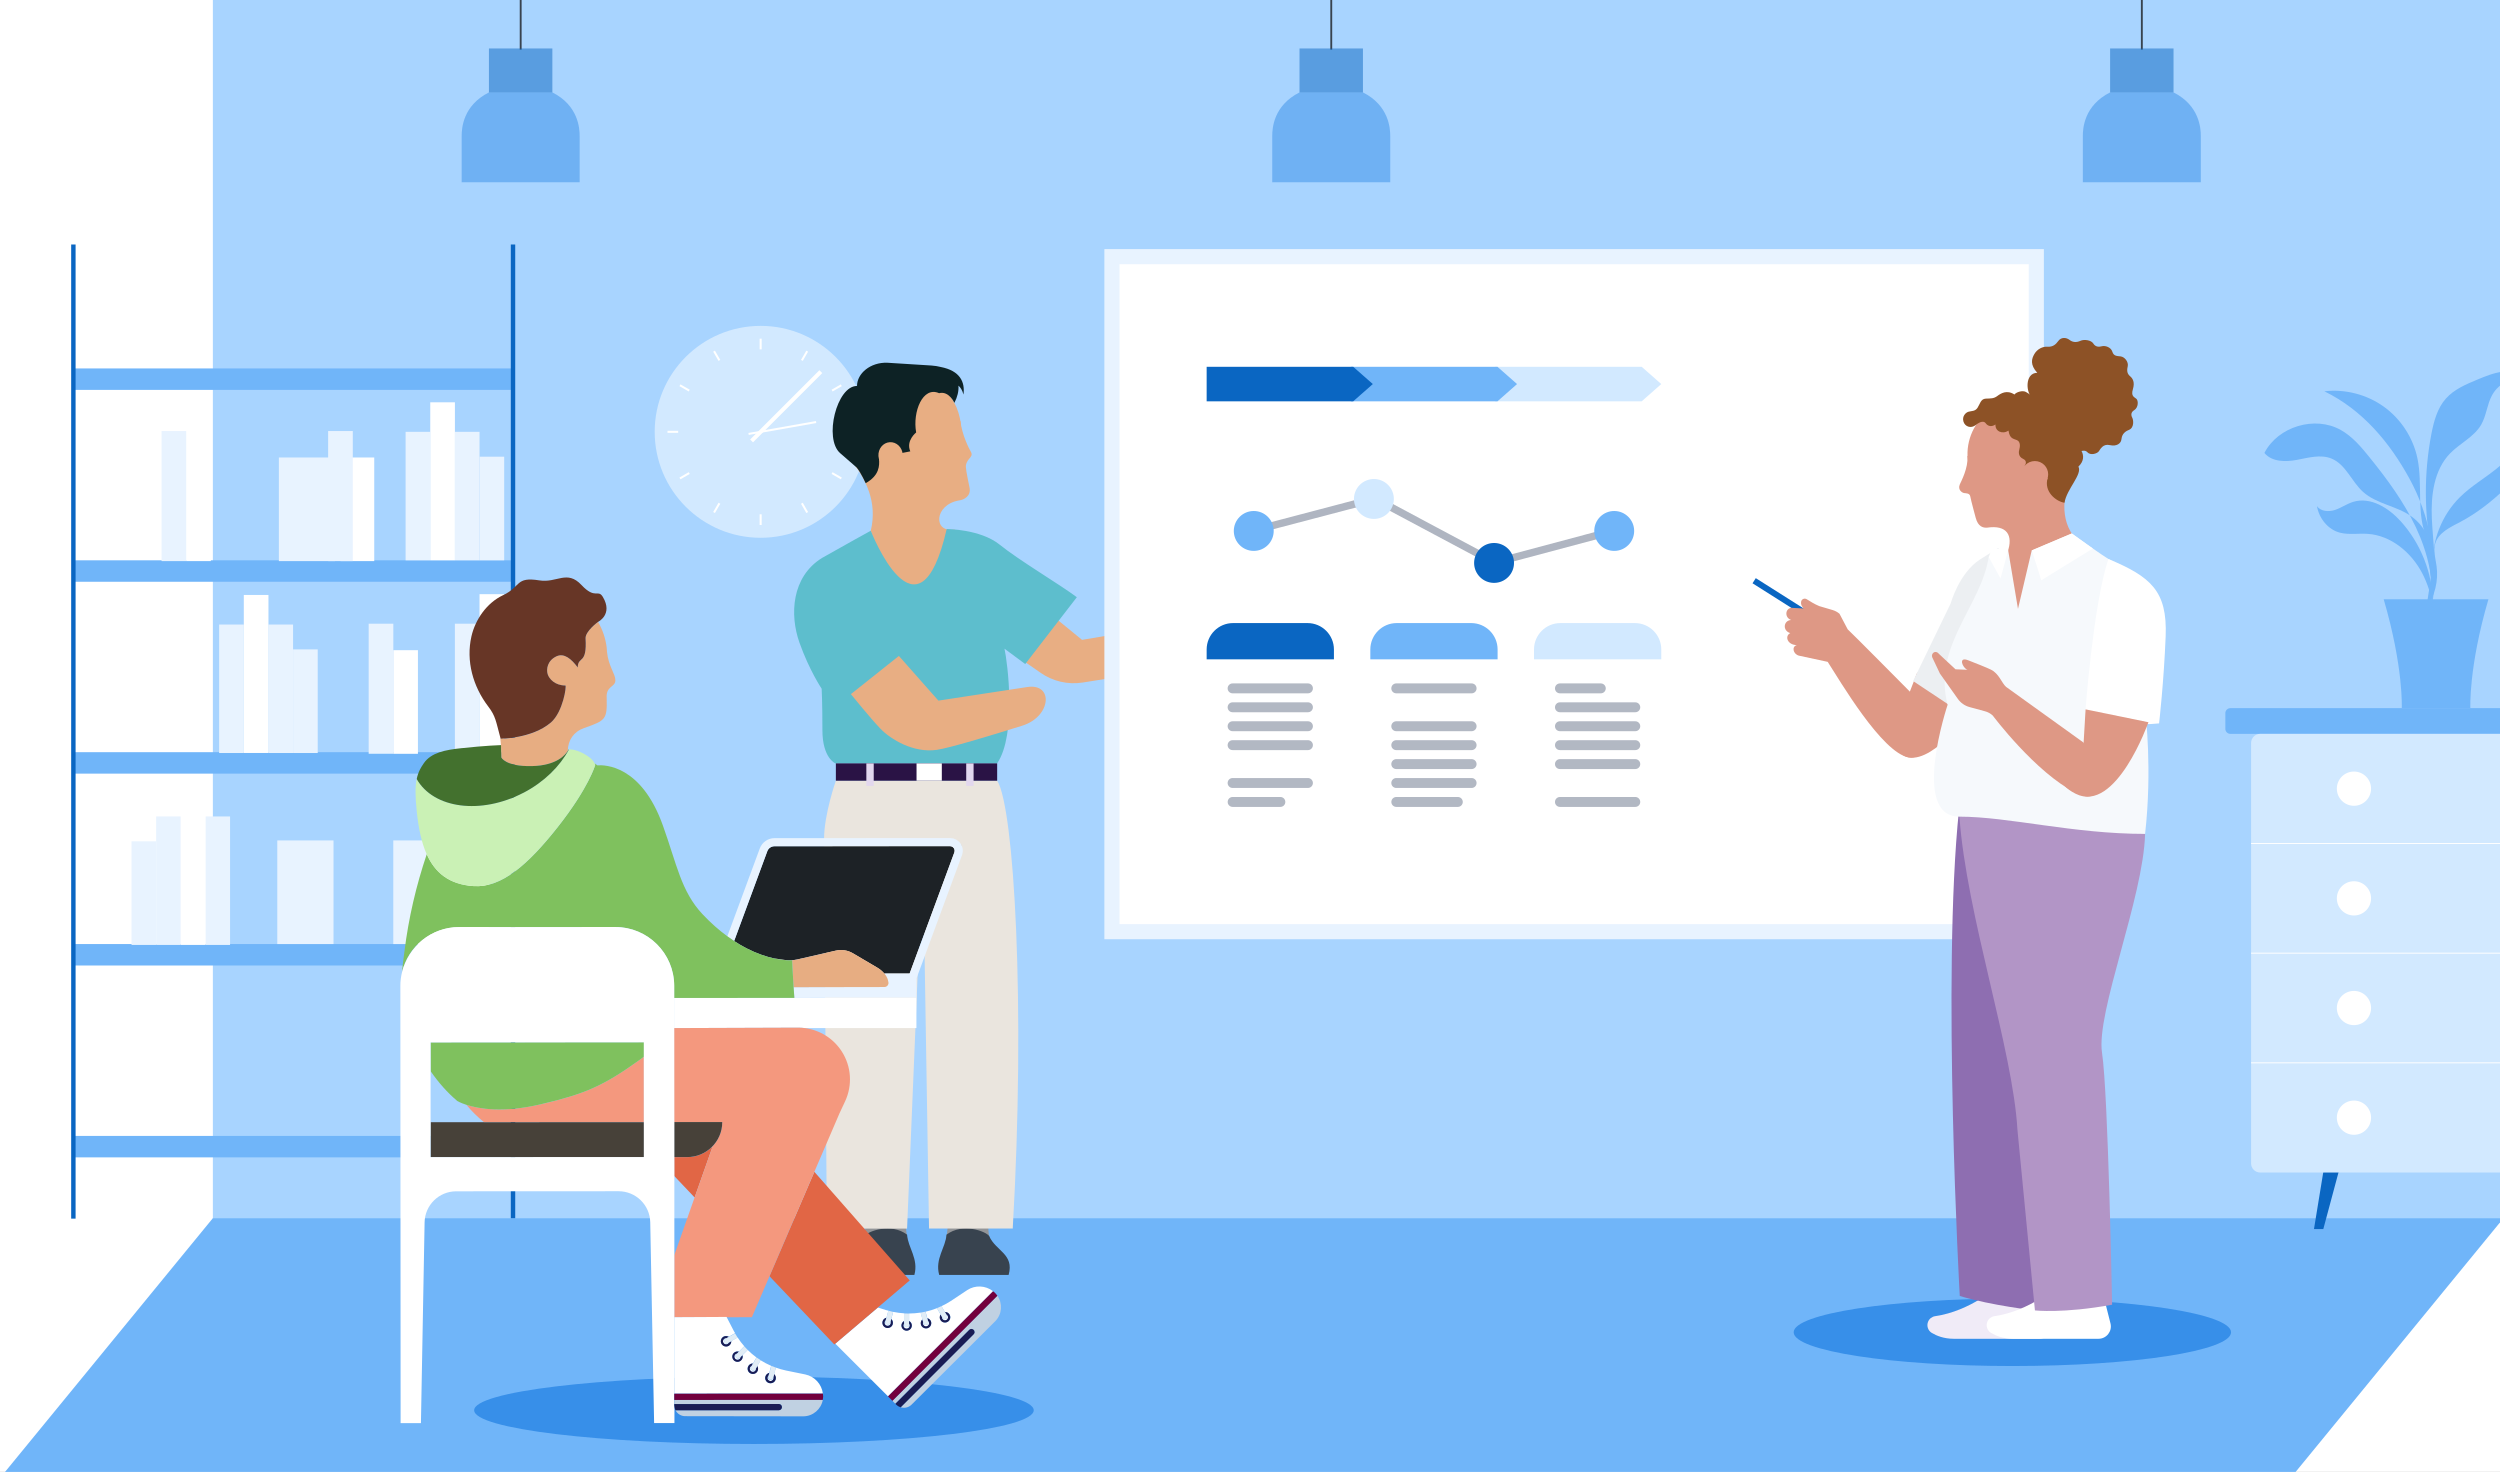 <svg width="552" height="325" viewBox="0 0 552 325" fill="none" xmlns="http://www.w3.org/2000/svg">
<rect x="0" y="0" width="552" height="325" fill="#333333" stroke="none"/>
<g clip-path="url(#clip0_887_3493)">
<rect width="552" height="325" fill="white"/>
<g clip-path="url(#clip1_887_3493)">
<path d="M552 -15H47V270H552V-15Z" fill="#A8D4FF"/>
<path d="M113.273 81.352H16.203V86.088H113.273V81.352Z" fill="#70B5F9"/>
<path d="M113.273 123.717H16.203V128.453H113.273V123.717Z" fill="#70B5F9"/>
<path d="M113.273 166.082H16.203V170.817H113.273V166.082Z" fill="#70B5F9"/>
<path d="M113.273 250.811H16.203V255.547H113.273V250.811Z" fill="#70B5F9"/>
<path d="M113.273 208.446H16.203V213.182H113.273V208.446Z" fill="#70B5F9"/>
<path d="M16.203 53.985V269.074" stroke="#0A66C2" stroke-width="0.975" stroke-miterlimit="10"/>
<path d="M113.273 53.985V269.074" stroke="#0A66C2" stroke-width="0.975" stroke-miterlimit="10"/>
<path d="M95.001 95.348H89.557V123.717H95.001V95.348Z" fill="#E8F3FF"/>
<path d="M105.88 95.348H100.436V123.717H105.88V95.348Z" fill="#E8F3FF"/>
<path d="M111.324 100.838H105.88V123.717H111.324V100.838Z" fill="#E8F3FF"/>
<path d="M92.279 143.561H86.836V166.44H92.279V143.561Z" fill="white"/>
<path d="M99.25 185.567H86.836V208.446H99.25V185.567Z" fill="#E8F3FF"/>
<path d="M73.639 185.567H61.225V208.446H73.639V185.567Z" fill="#E8F3FF"/>
<path d="M107.894 185.567H100.436V208.446H107.894V185.567Z" fill="white"/>
<path d="M86.845 137.713H81.401V166.431H86.845V137.713Z" fill="#E8F3FF"/>
<path d="M46.549 101.012H41.105V123.891H46.549V101.012Z" fill="white"/>
<path d="M41.114 95.173H35.67V123.891H41.114V95.173Z" fill="#E8F3FF"/>
<path d="M103.167 179.728H97.723V208.446H103.167V179.728Z" fill="#E8F3FF"/>
<path d="M73.989 101.012H61.575V123.891H73.989V101.012Z" fill="#E8F3FF"/>
<path d="M82.633 101.012H75.175V123.891H82.633V101.012Z" fill="white"/>
<path d="M77.897 95.173H72.453V123.891H77.897V95.173Z" fill="#E8F3FF"/>
<path d="M100.445 88.828H95.001V123.717H100.445V88.828Z" fill="white"/>
<path d="M45.353 208.639H50.797V180.271H45.353V208.639Z" fill="#E8F3FF"/>
<path d="M34.475 208.639H39.919V180.271H34.475V208.639Z" fill="#E8F3FF"/>
<path d="M29.04 208.639H34.484V185.76H29.04L29.04 208.639Z" fill="#E8F3FF"/>
<path d="M39.919 208.639H45.363L45.363 173.751H39.919L39.919 208.639Z" fill="white"/>
<path d="M53.832 137.896H48.388V166.265H53.832V137.896Z" fill="#E8F3FF"/>
<path d="M64.71 137.896H59.267V166.265H64.71V137.896Z" fill="#E8F3FF"/>
<path d="M70.154 143.386H64.71V166.265H70.154V143.386Z" fill="#E8F3FF"/>
<path d="M59.276 131.367H53.832V166.256H59.276V131.367Z" fill="white"/>
<path d="M105.88 137.713H100.436V166.082H105.88V137.713Z" fill="#E8F3FF"/>
<path d="M111.324 131.193H105.88V166.081H111.324V131.193Z" fill="white"/>
<path d="M506.766 325.131H1L46.979 269H552.745L506.766 325.131Z" fill="#70B5F9"/>
<path d="M166.471 318.832C200.589 318.832 228.248 315.497 228.248 311.384C228.248 307.27 200.589 303.935 166.471 303.935C132.352 303.935 104.694 307.27 104.694 311.384C104.694 315.497 132.352 318.832 166.471 318.832Z" fill="#378FE9"/>
<path d="M167.951 118.742C180.871 118.742 191.345 108.268 191.345 95.348C191.345 82.428 180.871 71.954 167.951 71.954C155.031 71.954 144.557 82.428 144.557 95.348C144.557 108.268 155.031 118.742 167.951 118.742Z" fill="#D2E9FF"/>
<path d="M167.951 77.14V74.777" stroke="white" stroke-width="0.451" stroke-miterlimit="10"/>
<path d="M177.055 79.577L178.232 77.536" stroke="white" stroke-width="0.451" stroke-miterlimit="10"/>
<path d="M183.722 86.244L185.763 85.067" stroke="white" stroke-width="0.451" stroke-miterlimit="10"/>
<path d="M186.159 95.348H188.522" stroke="white" stroke-width="0.451" stroke-miterlimit="10"/>
<path d="M183.722 104.451L185.763 105.638" stroke="white" stroke-width="0.451" stroke-miterlimit="10"/>
<path d="M177.055 111.118L178.232 113.169" stroke="white" stroke-width="0.451" stroke-miterlimit="10"/>
<path d="M167.951 113.555V115.919" stroke="white" stroke-width="0.451" stroke-miterlimit="10"/>
<path d="M158.847 111.118L157.661 113.169" stroke="white" stroke-width="0.451" stroke-miterlimit="10"/>
<path d="M152.181 104.451L150.13 105.638" stroke="white" stroke-width="0.451" stroke-miterlimit="10"/>
<path d="M149.744 95.348H147.38" stroke="white" stroke-width="0.451" stroke-miterlimit="10"/>
<path d="M152.181 86.244L150.13 85.067" stroke="white" stroke-width="0.451" stroke-miterlimit="10"/>
<path d="M158.847 79.577L157.661 77.536" stroke="white" stroke-width="0.451" stroke-miterlimit="10"/>
<path d="M165.947 97.353L181.239 82.06" stroke="white" stroke-width="0.892" stroke-miterlimit="10"/>
<path d="M165.284 95.817L180.2 93.187" stroke="white" stroke-width="0.451" stroke-miterlimit="10"/>
<path d="M191.042 271.382C191.152 267.051 189.681 261.147 189.681 261.147H199.851C199.851 261.147 199.346 271.308 200.946 276.081C201.221 277.12 201.249 277.24 201.534 278.297C201.819 279.355 201.12 281.028 197.608 281.028C194.095 281.028 191.235 281.028 188.927 281.028C186.619 281.028 185.386 279.281 188.081 277.479C190.775 275.667 191.023 272.081 191.033 271.382H191.042Z" fill="#939598"/>
<path d="M200.283 272.614C196.715 269.92 191.63 271.869 190.867 272.908C189.396 276.256 185.267 276.872 186.563 281.507H201.893C202.877 277.929 200.449 275.456 200.283 272.614Z" fill="#38434F"/>
<path d="M218.224 271.382C218.114 267.051 219.585 261.147 219.585 261.147H209.415C209.415 261.147 209.921 271.308 208.32 276.081C208.045 277.12 208.017 277.24 207.732 278.297C207.447 279.355 208.146 281.028 211.659 281.028C215.171 281.028 218.031 281.028 220.339 281.028C222.647 281.028 223.88 279.281 221.185 277.479C218.491 275.667 218.243 272.081 218.234 271.382H218.224Z" fill="#939598"/>
<path d="M208.983 272.614C212.551 269.92 217.636 271.869 218.399 272.908C219.87 276.256 223.999 276.872 222.703 281.507H207.373C206.389 277.929 208.817 275.456 208.983 272.614Z" fill="#38434F"/>
<path d="M199.208 107.992C206.389 107.992 212.21 102.17 212.21 94.989C212.21 87.808 206.389 81.986 199.208 81.986C192.026 81.986 186.205 87.808 186.205 94.989C186.205 102.17 192.026 107.992 199.208 107.992Z" fill="#E8AE83"/>
<path d="M210.822 116.921C205.939 117.785 206.215 111.376 211.833 110.484C212.753 110.373 214.482 109.583 214.068 107.642C214.068 107.642 213.286 103.955 213.259 103.1C213.231 102.244 213.774 101.555 214.031 101.26C214.289 100.966 214.794 100.47 214.38 99.78C213.967 99.09 212.431 96.083 212.054 92.948L188.007 101.619C191.124 105.858 193.8 110.741 192.265 117.197C201.598 150.366 209.277 120.305 210.822 116.921Z" fill="#E8AE83"/>
<path d="M223.641 144.297L229.645 148.472C232.386 150.43 235.779 151.23 239.099 150.697L251.917 148.665L249.195 139.543L238.915 141.281L230.758 134.614L223.65 144.297H223.641Z" fill="#E8AE83"/>
<path d="M184.559 172.39C184.559 172.39 181.956 179.82 181.956 185.172C181.956 190.524 182.572 271.272 182.572 271.272H200.283L203.373 197.08C203.392 196.731 203.916 196.731 203.925 197.08L205.13 271.263H223.613C226.473 221.817 223.907 178.229 220.183 172.381H184.568L184.559 172.39Z" fill="#EAE5DE"/>
<path d="M209.029 116.82C202.757 144.085 192.265 117.188 192.265 117.188C192.265 117.188 186.343 120.434 181.478 123.211C174.784 127.376 174.333 135.717 176.512 141.869C178.692 148.021 181.423 152.067 181.423 152.067C181.423 152.067 181.588 155.065 181.588 161.226C181.588 167.387 184.448 168.555 184.448 168.555H220.165C224.523 162.164 222.454 146.228 221.792 143.23L226.372 146.623L237.765 131.864C233.986 129.032 225.002 123.717 220.726 120.259C216.45 116.811 209.019 116.811 209.019 116.811L209.029 116.82Z" fill="#5DBECD"/>
<path d="M198.472 144.83L207.199 154.697C207.199 154.697 221.075 152.555 226.868 151.69C232.662 150.835 232.156 158.21 225.71 160.233C218.27 162.56 209.617 165.162 206.849 165.567C201.681 166.312 196.66 163.24 194.426 160.923C192.191 158.606 187.878 153.263 187.878 153.263L198.463 144.84L198.472 144.83Z" fill="#E8AE83"/>
<path d="M220.174 168.555H184.559V172.381H220.174V168.555Z" fill="#2A1345"/>
<path d="M207.953 168.555H202.371V172.381H207.953V168.555Z" fill="white"/>
<path d="M192.918 168.555H191.29V173.53H192.918V168.555Z" fill="#E2D7EE"/>
<path d="M214.969 168.555H213.341V173.53H214.969V168.555Z" fill="#E2D7EE"/>
<path d="M212.725 87.099C212.486 86.124 212.054 85.517 211.622 85.15C211.723 86.345 211.392 87.669 210.73 88.948C210.73 88.948 209.543 86.253 207.346 86.814C203.75 85.205 201.46 90.925 202.288 95.486C202.288 95.486 199.971 97.297 200.991 99.66L199.299 99.992L194.095 101.371C194.177 102.778 194.233 104.948 191.143 106.686C191.143 106.686 190.15 104.461 189.193 103.265L185.515 100.065C181.837 96.865 184.77 85.168 189.23 85.223C189.23 82.446 192.2 79.963 195.906 80.092L205.672 80.708C206.435 80.763 207.116 80.874 207.714 81.03C211.999 81.867 213.102 84.368 212.734 87.09L212.725 87.099Z" fill="#0D2225"/>
<path d="M196.829 103.4C198.309 103.302 199.424 101.934 199.319 100.342C199.215 98.751 197.93 97.54 196.45 97.637C194.971 97.734 193.856 99.103 193.96 100.694C194.065 102.286 195.349 103.497 196.829 103.4Z" fill="#E8AE83"/>
<path d="M224.79 270.315C224.597 269.828 224.468 269.322 224.395 268.789C224.459 269.322 224.597 269.828 224.79 270.315Z" fill="white"/>
<path d="M176.025 211.849C178.122 211.371 182.122 210.451 184.54 209.899C185.828 209.605 187.18 209.817 188.311 210.479C189.865 211.389 192.108 212.713 193.709 213.66C194.279 213.991 194.821 214.442 195.253 214.957H200.835L210.711 188.207C210.877 187.756 210.684 187.397 210.592 187.269C210.5 187.14 210.233 186.827 209.746 186.827L170.986 186.846C170.287 186.846 169.652 187.287 169.413 187.94L162.084 207.784C163.022 208.4 163.942 208.934 164.815 209.384C167.142 210.58 169.211 211.242 170.857 211.61C171.758 211.738 172.595 211.858 173.248 211.959C174.168 212.088 175.106 212.051 176.007 211.849H176.025Z" fill="#1D2226"/>
<path d="M212.394 188.832C212.707 187.976 212.587 187.103 212.164 186.413C212.587 187.103 212.707 187.986 212.394 188.832Z" fill="#1D2226"/>
<path d="M169.432 187.949C169.671 187.296 170.305 186.855 171.004 186.855L209.764 186.836C210.252 186.836 210.509 187.14 210.61 187.278C210.702 187.407 210.895 187.765 210.73 188.216L200.853 214.957H195.272C195.768 215.555 196.118 216.254 196.173 216.998C196.173 216.998 196.173 217.008 196.173 217.017C196.2 217.523 195.759 217.936 195.253 217.936H194.876L175.234 217.973C175.28 218.718 175.335 219.5 175.4 220.309L202.371 220.291V216.005L212.413 188.813C212.725 187.958 212.596 187.085 212.183 186.395C212.045 186.165 211.87 185.954 211.668 185.77C211.668 185.77 211.658 185.76 211.649 185.751C211.539 185.65 211.41 185.577 211.291 185.503C211.226 185.466 211.171 185.411 211.107 185.374C211.015 185.328 210.904 185.301 210.803 185.255C210.693 185.209 210.592 185.154 210.472 185.126C210.371 185.098 210.261 185.098 210.15 185.089C210.022 185.071 209.902 185.043 209.773 185.043L171.013 185.062C169.57 185.062 168.273 185.963 167.767 187.324L160.594 206.736C161.109 207.113 161.606 207.453 162.103 207.784L169.432 187.94V187.949Z" fill="#E8F3FF"/>
<path d="M175.381 220.309C175.381 220.309 175.381 220.318 175.381 220.327L148.842 220.346V227.003C155.325 226.976 166.535 226.939 176.2 226.902C176.687 226.902 177.175 226.93 177.653 226.994H202.343V220.3H175.372L175.381 220.309Z" fill="white"/>
<path d="M213.525 284.881C212.431 285.608 211.171 286.445 209.921 287.272C209.268 287.704 208.578 288.072 207.879 288.403C208.1 288.78 208.367 289.249 208.633 289.7C208.744 289.7 208.863 289.7 208.974 289.718C209.277 289.801 209.525 289.994 209.682 290.261C209.838 290.528 209.884 290.849 209.801 291.153C209.718 291.456 209.525 291.705 209.259 291.861C209.075 291.962 208.882 292.017 208.679 292.017C208.578 292.017 208.477 292.008 208.376 291.98C208.072 291.898 207.824 291.705 207.668 291.438C207.447 291.052 207.484 290.601 207.695 290.242C207.41 289.755 207.107 289.231 206.886 288.845C206.068 289.176 205.222 289.424 204.367 289.617C204.477 290.04 204.615 290.555 204.753 291.052C205.148 291.153 205.488 291.438 205.599 291.861C205.682 292.155 205.636 292.468 205.479 292.735C205.323 293.001 205.075 293.194 204.78 293.277C204.679 293.305 204.578 293.314 204.477 293.314C204.275 293.314 204.081 293.259 203.898 293.158C203.631 293.001 203.438 292.753 203.355 292.459C203.272 292.164 203.318 291.852 203.475 291.576C203.53 291.475 203.612 291.401 203.686 291.328C203.548 290.803 203.401 290.252 203.281 289.819C202.435 289.948 201.589 290.013 200.734 290.022C200.734 290.472 200.734 291.088 200.734 291.659C201.084 291.852 201.341 292.22 201.341 292.652C201.341 293.286 200.826 293.801 200.192 293.801C199.888 293.801 199.594 293.682 199.382 293.461C199.162 293.24 199.042 292.955 199.042 292.652C199.042 292.22 199.29 291.861 199.64 291.659C199.64 291.07 199.64 290.445 199.64 289.985C198.831 289.93 198.021 289.829 197.212 289.663C197.093 290.095 196.946 290.665 196.798 291.217C197.102 291.502 197.249 291.925 197.139 292.348C197.056 292.652 196.863 292.9 196.596 293.056C196.421 293.158 196.219 293.213 196.017 293.213C195.916 293.213 195.814 293.204 195.713 293.176C195.088 293.01 194.72 292.367 194.886 291.751C194.996 291.328 195.345 291.033 195.741 290.932C195.888 290.39 196.035 289.829 196.155 289.396C195.971 289.341 195.787 289.314 195.603 289.259C194.95 289.047 194.352 288.863 193.837 288.698L184.439 296.689C185.791 298.04 192.026 304.266 196.072 308.312L219.264 285.093C217.608 283.815 215.309 283.695 213.535 284.872L213.525 284.881Z" fill="white"/>
<path d="M197.046 309.305L196.072 308.34L219.273 285.121L219.337 285.056L219.319 285.038L219.254 285.102L196.062 308.321C196.669 308.928 197.212 309.471 197.699 309.958C197.699 309.958 211.272 296.367 214.013 293.627C214.141 293.498 214.316 293.424 214.491 293.424C214.675 293.424 214.84 293.498 214.969 293.627C214.969 293.627 214.969 293.627 214.978 293.627C215.107 293.755 215.18 293.93 215.18 294.105C215.18 294.28 215.107 294.454 214.978 294.583C212.422 297.139 200.495 309.085 198.849 310.722C199.676 310.988 200.614 310.804 201.276 310.142C205.166 306.271 214.757 296.698 219.732 291.742C221.268 290.206 221.434 287.824 220.22 286.095L197.046 309.296V309.305Z" fill="#C0D1E2"/>
<path d="M197.047 309.305L220.22 286.104C220.082 285.911 219.935 285.709 219.76 285.534C219.604 285.378 219.438 285.249 219.273 285.111L196.072 308.331L197.047 309.296V309.305Z" fill="#73003D"/>
<path d="M215.181 294.105C215.181 293.921 215.107 293.755 214.978 293.626C214.978 293.626 214.978 293.626 214.969 293.626C214.84 293.498 214.666 293.424 214.491 293.424C214.307 293.424 214.141 293.498 214.013 293.626C211.272 296.376 197.699 309.958 197.699 309.958C197.764 310.022 197.837 310.096 197.902 310.16C198.178 310.436 198.518 310.62 198.867 310.74C200.504 309.094 212.44 297.158 214.997 294.601C215.125 294.472 215.199 294.298 215.199 294.123L215.181 294.105Z" fill="#1A1C54"/>
<path d="M208.486 291.502C208.661 291.548 208.845 291.521 209.001 291.438C209.157 291.355 209.268 291.199 209.314 291.024C209.36 290.849 209.332 290.665 209.249 290.509C209.176 290.39 209.065 290.307 208.946 290.242C209.001 290.334 209.056 290.436 209.093 290.509C209.148 290.61 209.166 290.73 209.139 290.849C209.111 290.96 209.029 291.061 208.927 291.125C208.872 291.162 208.817 291.19 208.753 291.226C208.651 291.282 208.523 291.3 208.412 291.272C208.302 291.245 208.201 291.162 208.137 291.061C208.091 290.987 208.035 290.886 207.989 290.794C207.98 290.932 207.989 291.061 208.063 291.19C208.155 291.346 208.302 291.456 208.477 291.502H208.486Z" fill="white"/>
<path d="M208.937 290.242C209.065 290.298 209.167 290.38 209.24 290.509C209.332 290.665 209.35 290.849 209.304 291.024C209.258 291.199 209.148 291.346 208.992 291.438C208.835 291.53 208.652 291.548 208.477 291.502C208.302 291.456 208.155 291.346 208.063 291.19C207.989 291.061 207.98 290.932 207.989 290.794C207.934 290.693 207.879 290.61 207.815 290.491C207.769 290.408 207.714 290.325 207.668 290.242C207.447 290.601 207.41 291.052 207.64 291.438C207.796 291.705 208.045 291.907 208.348 291.98C208.449 292.008 208.55 292.017 208.652 292.017C208.854 292.017 209.056 291.962 209.231 291.861C209.507 291.705 209.7 291.447 209.773 291.153C209.856 290.849 209.81 290.537 209.654 290.261C209.498 289.985 209.24 289.792 208.946 289.718C208.835 289.691 208.716 289.691 208.606 289.7C208.652 289.783 208.707 289.875 208.753 289.948C208.817 290.058 208.872 290.15 208.927 290.252L208.937 290.242Z" fill="#1A1C54"/>
<path d="M207.824 290.491C207.888 290.601 207.943 290.693 207.999 290.794C208.054 290.886 208.109 290.987 208.146 291.061C208.201 291.162 208.302 291.236 208.422 291.272C208.532 291.3 208.661 291.291 208.762 291.226C208.817 291.19 208.872 291.162 208.937 291.125C209.038 291.061 209.111 290.969 209.148 290.849C209.176 290.73 209.166 290.61 209.102 290.509C209.056 290.435 209.001 290.334 208.955 290.242C208.9 290.141 208.845 290.058 208.78 289.939C208.734 289.856 208.679 289.773 208.633 289.691C208.376 289.24 208.1 288.771 207.879 288.394C207.548 288.55 207.217 288.707 206.877 288.835C207.097 289.222 207.401 289.746 207.686 290.233C207.732 290.316 207.787 290.408 207.833 290.481L207.824 290.491Z" fill="#E1EDF6"/>
<path d="M203.787 292.339C203.833 292.514 203.953 292.67 204.109 292.762C204.274 292.854 204.458 292.882 204.633 292.836C204.817 292.79 204.964 292.67 205.056 292.514C205.148 292.357 205.176 292.164 205.12 291.99C205.075 291.833 204.992 291.705 204.872 291.613C204.9 291.723 204.937 291.852 204.964 291.953C204.992 292.063 204.983 292.192 204.918 292.293C204.863 292.394 204.762 292.468 204.642 292.505C204.578 292.523 204.514 292.541 204.449 292.56C204.339 292.587 204.21 292.578 204.109 292.514C204.008 292.459 203.934 292.357 203.897 292.238C203.87 292.146 203.842 292.026 203.815 291.916C203.76 292.054 203.741 292.201 203.778 292.348L203.787 292.339Z" fill="white"/>
<path d="M204.872 291.613C204.992 291.705 205.084 291.833 205.12 291.99C205.166 292.164 205.148 292.358 205.056 292.514C204.964 292.679 204.817 292.79 204.633 292.836C204.458 292.882 204.265 292.863 204.109 292.762C203.953 292.67 203.833 292.523 203.787 292.339C203.75 292.192 203.769 292.045 203.824 291.907C203.796 291.806 203.769 291.714 203.741 291.594C203.723 291.512 203.695 291.42 203.667 291.328C203.585 291.401 203.511 291.475 203.456 291.576C203.3 291.843 203.263 292.155 203.336 292.459C203.41 292.762 203.612 293.01 203.879 293.158C204.054 293.259 204.256 293.314 204.458 293.314C204.559 293.314 204.661 293.305 204.762 293.277C205.065 293.194 205.313 293.001 205.461 292.735C205.617 292.468 205.654 292.155 205.58 291.861C205.47 291.438 205.13 291.153 204.734 291.052C204.762 291.144 204.78 291.236 204.808 291.318C204.835 291.429 204.863 291.512 204.89 291.613H204.872Z" fill="#1A1C54"/>
<path d="M203.741 291.603C203.769 291.723 203.796 291.806 203.824 291.916C203.851 292.026 203.888 292.146 203.907 292.238C203.934 292.348 204.017 292.45 204.118 292.514C204.219 292.569 204.339 292.587 204.458 292.56C204.523 292.541 204.587 292.523 204.651 292.505C204.771 292.477 204.863 292.394 204.927 292.293C204.982 292.192 205.001 292.072 204.973 291.953C204.946 291.861 204.918 291.732 204.881 291.613C204.854 291.512 204.835 291.429 204.799 291.318C204.78 291.236 204.753 291.144 204.725 291.052C204.596 290.555 204.449 290.04 204.339 289.617C203.98 289.7 203.621 289.774 203.263 289.829C203.382 290.261 203.529 290.813 203.667 291.337C203.695 291.429 203.713 291.521 203.741 291.603Z" fill="#E1EDF6"/>
<path d="M199.677 293.158C199.805 293.286 199.989 293.36 200.173 293.36C200.559 293.36 200.872 293.047 200.872 292.661C200.872 292.505 200.808 292.358 200.716 292.238V292.578C200.716 292.698 200.67 292.808 200.587 292.891C200.504 292.974 200.385 293.02 200.274 293.02C200.21 293.02 200.146 293.02 200.072 293.02C199.952 293.02 199.842 292.974 199.759 292.891C199.677 292.808 199.631 292.698 199.631 292.578C199.631 292.486 199.631 292.348 199.631 292.238C199.539 292.358 199.474 292.496 199.474 292.661C199.474 292.845 199.548 293.029 199.677 293.158Z" fill="white"/>
<path d="M200.716 292.247C200.808 292.367 200.872 292.505 200.872 292.67C200.872 293.056 200.559 293.369 200.173 293.369C199.989 293.369 199.814 293.295 199.677 293.167C199.548 293.038 199.474 292.854 199.474 292.67C199.474 292.514 199.539 292.367 199.631 292.247V291.677C199.281 291.87 199.033 292.238 199.033 292.67C199.033 292.974 199.152 293.268 199.373 293.479C199.594 293.7 199.879 293.82 200.182 293.82C200.817 293.82 201.332 293.305 201.332 292.67C201.332 292.238 201.083 291.879 200.725 291.677C200.725 291.769 200.725 291.861 200.725 291.944C200.725 292.054 200.725 292.146 200.725 292.247H200.716Z" fill="#1A1C54"/>
<path d="M199.621 291.935V292.238C199.621 292.358 199.621 292.486 199.621 292.578C199.621 292.698 199.667 292.808 199.75 292.891C199.833 292.974 199.952 293.02 200.063 293.02C200.127 293.02 200.192 293.02 200.265 293.02C200.385 293.02 200.495 292.974 200.578 292.891C200.66 292.808 200.706 292.698 200.706 292.578V292.238C200.706 292.137 200.706 292.045 200.706 291.935C200.706 291.852 200.706 291.76 200.706 291.668C200.706 291.098 200.706 290.482 200.706 290.031C200.339 290.031 199.98 290.031 199.612 290.003C199.612 290.454 199.612 291.089 199.612 291.677V291.944L199.621 291.935Z" fill="#E1EDF6"/>
<path d="M195.814 292.716C195.989 292.762 196.182 292.735 196.338 292.643C196.495 292.551 196.614 292.403 196.66 292.229C196.697 292.082 196.679 291.944 196.623 291.815C196.596 291.916 196.568 292.036 196.541 292.118C196.513 292.229 196.43 292.33 196.329 292.394C196.228 292.449 196.109 292.468 195.989 292.44C195.925 292.422 195.86 292.403 195.796 292.385C195.685 292.357 195.584 292.275 195.52 292.174C195.465 292.072 195.446 291.944 195.474 291.833C195.502 291.741 195.529 291.622 195.557 291.511C195.446 291.603 195.354 291.723 195.318 291.87C195.217 292.238 195.437 292.615 195.805 292.707L195.814 292.716Z" fill="white"/>
<path d="M196.624 291.824C196.67 291.953 196.697 292.1 196.66 292.238C196.614 292.413 196.495 292.56 196.338 292.652C196.182 292.744 195.998 292.771 195.814 292.725C195.446 292.624 195.235 292.247 195.327 291.888C195.364 291.741 195.456 291.613 195.566 291.53C195.594 291.429 195.621 291.337 195.649 291.226C195.676 291.144 195.695 291.042 195.722 290.95C195.318 291.052 194.977 291.337 194.867 291.769C194.702 292.394 195.069 293.029 195.695 293.194C195.796 293.222 195.897 293.231 195.998 293.231C196.201 293.231 196.403 293.176 196.578 293.075C196.844 292.918 197.037 292.67 197.12 292.367C197.23 291.944 197.083 291.521 196.78 291.236C196.752 291.327 196.734 291.419 196.706 291.511C196.679 291.631 196.651 291.723 196.624 291.833V291.824Z" fill="#1A1C54"/>
<path d="M195.649 291.217C195.621 291.328 195.594 291.42 195.566 291.521C195.538 291.631 195.502 291.751 195.483 291.843C195.456 291.953 195.465 292.082 195.529 292.183C195.584 292.284 195.686 292.358 195.805 292.394C195.87 292.413 195.934 292.431 195.998 292.449C196.109 292.477 196.237 292.468 196.338 292.403C196.44 292.339 196.513 292.247 196.55 292.128C196.568 292.045 196.605 291.925 196.633 291.824C196.66 291.714 196.688 291.622 196.716 291.502C196.743 291.42 196.761 291.318 196.789 291.226C196.936 290.684 197.093 290.105 197.203 289.672C196.844 289.599 196.495 289.498 196.145 289.396C196.026 289.829 195.879 290.399 195.732 290.932C195.704 291.024 195.686 291.116 195.658 291.208L195.649 291.217Z" fill="#E1EDF6"/>
<path d="M148.87 255.492V259.657L153.376 264.402L157.275 253.349H157.091C155.703 254.673 153.836 255.492 151.767 255.492C150.866 255.492 149.891 255.492 148.87 255.492Z" fill="#E16645"/>
<path d="M200.872 282.711L179.814 258.738L169.901 281.792L184.219 296.863L184.421 296.689L193.828 288.698L200.872 282.711Z" fill="#E16645"/>
<path d="M119.407 243.822C111.076 245.772 105.696 244.816 102.992 243.951C104.16 245.367 105.457 246.646 106.882 247.786L142.166 247.767V233.33C141.844 233.569 141.523 233.808 141.173 234.057C133.099 239.877 128.961 241.588 119.398 243.832L119.407 243.822Z" fill="#F4987E"/>
<path d="M185.313 245.919C185.313 245.919 185.819 244.834 186.6 243.169C188.255 239.62 187.989 235.473 185.874 232.18C184.025 229.293 181.009 227.408 177.653 226.994C177.175 226.939 176.687 226.902 176.2 226.902C166.535 226.939 155.316 226.976 148.842 227.003V247.758H159.473C159.473 249.956 158.553 251.942 157.082 253.349H157.266L153.367 264.402L148.87 277.166V290.877L160.411 290.813C160.411 290.813 160.42 290.84 160.438 290.859L166.02 290.831L169.901 281.801L179.804 258.747L185.313 245.928V245.919Z" fill="#F4987E"/>
<path d="M195.244 217.936C195.75 217.936 196.191 217.523 196.164 217.017C196.164 217.017 196.164 217.008 196.164 216.998C196.108 216.244 195.759 215.555 195.262 214.957C194.83 214.433 194.288 213.991 193.718 213.66C192.118 212.713 189.865 211.389 188.32 210.479C187.179 209.807 185.837 209.605 184.549 209.899C182.131 210.451 178.122 211.371 176.034 211.849C175.124 212.06 174.195 212.097 173.275 211.959C172.623 211.867 171.786 211.748 170.885 211.61C173.377 212.162 174.903 212.042 174.903 212.042C174.903 212.042 175.004 214.552 175.225 217.973L194.867 217.936H195.244Z" fill="#E7AD82"/>
<path d="M101.374 204.704L135.84 204.685C143.021 204.685 148.842 210.506 148.852 217.679V220.346L175.391 220.327C175.391 220.327 175.391 220.318 175.391 220.309C175.326 219.5 175.28 218.718 175.225 217.973C175.004 214.552 174.903 212.042 174.903 212.042C174.903 212.042 173.367 212.161 170.885 211.61C169.239 211.242 167.179 210.58 164.843 209.384C163.969 208.934 163.05 208.4 162.112 207.784C161.615 207.462 161.11 207.113 160.604 206.736C158.838 205.449 156.999 203.858 155.123 201.862C150.378 196.805 149.449 190.855 146.35 182.229C141.587 168.932 133.541 168.859 131.885 168.987C131.692 168.831 131.499 168.684 131.297 168.537C131.407 168.767 131.435 168.905 131.435 168.905C131.435 168.905 130 173.916 123.205 182.542C116.611 190.91 110.754 196.041 104.602 195.646C99.139 195.296 96.04 192.657 94.229 188.602C91.875 195.591 90.219 202.671 89.309 210.01C89.107 211.601 88.895 213.155 88.748 214.69C90.109 208.961 95.24 204.695 101.383 204.695L101.374 204.704Z" fill="#7FC15E"/>
<path d="M100.923 243.078C100.923 243.078 101.613 243.501 103.002 243.951C105.705 244.825 111.076 245.781 119.416 243.822C128.98 241.579 133.109 239.877 141.192 234.047C141.532 233.799 141.863 233.56 142.176 233.321V230.139L95.084 230.167V236.521C96.804 239.013 98.781 241.248 100.933 243.068L100.923 243.078Z" fill="#7FC15E"/>
<path d="M104.592 195.655C110.744 196.051 116.602 190.919 123.195 182.551C129.991 173.926 131.426 168.914 131.426 168.914C131.426 168.914 131.398 168.776 131.288 168.546C131.104 168.178 130.699 167.58 129.807 166.974C128.17 165.87 126.616 165.41 125.614 165.475C125.614 165.475 125.614 165.475 125.614 165.484C123.628 169.181 120.152 172.638 115.563 175.038C106.174 179.94 95.719 178.56 91.994 172.013C91.672 173.622 91.663 175.746 92.013 179.121C92.39 182.735 93.033 185.972 94.21 188.611C96.022 192.666 99.13 195.306 104.583 195.655H104.592Z" fill="#CAF1B5"/>
<path d="M106.882 247.786H95.075V255.519C95.075 255.519 95.158 255.519 95.296 255.519H95.36C95.516 255.519 95.728 255.519 96.004 255.519H96.933H100.629H102.974C103.811 255.519 104.703 255.519 105.641 255.519H108.004C108.427 255.519 108.85 255.519 109.292 255.519H113.522C114.901 255.519 116.317 255.519 117.77 255.519H142.176V247.777L106.891 247.795L106.882 247.786Z" fill="#474139"/>
<path d="M151.757 255.483C153.826 255.483 155.693 254.664 157.082 253.34C158.553 251.933 159.482 249.956 159.473 247.749H148.852V255.473C149.872 255.473 150.847 255.473 151.748 255.473L151.757 255.483Z" fill="#474139"/>
<path d="M148.879 310.298C148.879 309.553 148.879 308.671 148.879 307.705C148.879 301.268 148.879 290.868 148.879 290.868H148.898V277.157V259.648L148.888 255.482V247.758L148.87 227.003V220.345V217.679C148.87 210.497 143.04 204.676 135.858 204.685L101.392 204.703C95.25 204.703 90.118 208.979 88.757 214.699C88.528 215.665 88.39 216.667 88.399 217.706L88.454 314.234H92.942L93.751 269.901C93.815 266.094 96.923 263.041 100.73 263.041L136.584 263.023C140.392 263.023 143.5 266.067 143.573 269.874L144.428 314.206H148.916V310.455C148.916 310.399 148.898 310.353 148.898 310.298H148.879ZM117.77 255.501C116.317 255.501 114.901 255.501 113.522 255.501H109.291C108.859 255.501 108.427 255.501 108.004 255.501H105.641H102.974H100.629H96.932H96.004H95.36H95.075V247.776V236.512L95.066 230.157L142.157 230.13V233.311L142.166 247.749V255.473L117.77 255.482V255.501Z" fill="white"/>
<path d="M148.879 310.298V310.013C148.879 310.013 168.089 310.004 171.97 310.004C172.154 310.004 172.319 310.078 172.448 310.206C172.577 310.335 172.65 310.51 172.65 310.684C172.65 310.684 172.65 310.684 172.65 310.694C172.65 310.878 172.577 311.043 172.448 311.172C172.319 311.301 172.145 311.374 171.97 311.374C168.356 311.374 151.472 311.383 149.155 311.383C149.551 312.156 150.351 312.689 151.279 312.689C156.769 312.689 170.315 312.717 177.34 312.726C179.51 312.726 181.313 311.153 181.681 309.075L148.888 309.094V307.723L181.708 307.705H181.8V308.018V307.677H181.708L148.888 307.696C148.888 308.661 148.888 309.544 148.888 310.289L148.879 310.298Z" fill="#C0D1E2"/>
<path d="M148.889 290.868H148.87C148.87 290.868 148.87 301.259 148.87 307.705L181.69 307.687C181.423 305.618 179.878 303.907 177.791 303.475C176.503 303.209 175.023 302.914 173.552 302.611C172.779 302.454 172.034 302.225 171.308 301.967C171.197 302.39 171.059 302.914 170.922 303.411C171.225 303.696 171.381 304.128 171.262 304.56C171.179 304.864 170.986 305.112 170.719 305.268C170.535 305.37 170.342 305.425 170.131 305.425C170.03 305.425 169.928 305.416 169.827 305.388C169.524 305.305 169.275 305.112 169.11 304.845C168.954 304.569 168.908 304.257 168.99 303.953C169.11 303.521 169.45 303.227 169.855 303.135C170.002 302.583 170.158 302.004 170.269 301.572C169.459 301.222 168.678 300.808 167.933 300.339C167.712 300.716 167.446 301.185 167.188 301.627C167.4 301.976 167.436 302.418 167.216 302.795C167.059 303.061 166.811 303.255 166.517 303.337C166.416 303.365 166.314 303.374 166.213 303.374C166.011 303.374 165.818 303.319 165.634 303.218C165.367 303.061 165.174 302.813 165.091 302.519C165.009 302.215 165.055 301.912 165.211 301.636C165.367 301.369 165.616 301.176 165.91 301.094C166.02 301.066 166.131 301.066 166.241 301.075C166.517 300.606 166.802 300.11 167.023 299.723C166.333 299.218 165.689 298.666 165.082 298.059C164.76 298.381 164.328 298.813 163.924 299.218C163.951 299.319 163.988 299.42 163.988 299.53C163.988 299.834 163.868 300.128 163.648 300.339C163.427 300.56 163.133 300.68 162.838 300.68C162.544 300.68 162.25 300.569 162.029 300.339C161.579 299.889 161.579 299.162 162.029 298.712C162.333 298.408 162.765 298.326 163.16 298.436C163.574 298.022 164.025 297.572 164.337 297.25C163.795 296.643 163.298 295.99 162.857 295.3C162.471 295.521 161.956 295.824 161.468 296.1C161.477 296.514 161.284 296.919 160.907 297.139C160.723 297.25 160.521 297.296 160.328 297.296C159.923 297.296 159.528 297.084 159.316 296.716C159.16 296.45 159.123 296.137 159.197 295.834C159.28 295.53 159.473 295.282 159.74 295.125C160.117 294.905 160.567 294.942 160.926 295.153C161.413 294.877 161.919 294.583 162.305 294.353C162.213 294.188 162.103 294.031 162.02 293.866C161.211 292.302 160.558 291.052 160.448 290.822C160.438 290.794 160.42 290.776 160.42 290.776L148.889 290.84V290.868Z" fill="white"/>
<path d="M148.879 309.103L181.671 309.085C181.717 308.845 181.745 308.606 181.754 308.358C181.754 308.137 181.726 307.926 181.699 307.714L148.879 307.733V309.103Z" fill="#73003D"/>
<path d="M172.448 311.172C172.577 311.043 172.65 310.869 172.65 310.694C172.65 310.694 172.65 310.694 172.65 310.685C172.65 310.501 172.577 310.335 172.448 310.206C172.319 310.078 172.145 310.004 171.97 310.004C168.089 310.004 148.879 310.013 148.879 310.013V310.298C148.879 310.354 148.898 310.409 148.898 310.464C148.925 310.795 149.008 311.108 149.146 311.393C151.463 311.393 168.347 311.384 171.961 311.384C172.145 311.384 172.31 311.31 172.439 311.181L172.448 311.172Z" fill="#1A1C54"/>
<path d="M169.542 304.597C169.634 304.753 169.781 304.864 169.956 304.91C170.131 304.956 170.314 304.937 170.471 304.845C170.627 304.753 170.737 304.606 170.783 304.431C170.82 304.294 170.802 304.156 170.756 304.027C170.728 304.128 170.701 304.238 170.673 304.321C170.646 304.431 170.572 304.533 170.462 304.597C170.36 304.652 170.241 304.671 170.121 304.643C170.057 304.625 169.993 304.606 169.928 304.588C169.818 304.56 169.717 304.477 169.652 304.376C169.597 304.275 169.579 304.146 169.606 304.036C169.634 303.953 169.662 303.834 169.689 303.723C169.579 303.806 169.496 303.926 169.459 304.073C169.413 304.248 169.432 304.431 169.524 304.588L169.542 304.597Z" fill="white"/>
<path d="M170.756 304.027C170.802 304.155 170.82 304.293 170.783 304.431C170.738 304.606 170.627 304.753 170.471 304.845C170.315 304.937 170.131 304.955 169.956 304.909C169.781 304.863 169.634 304.753 169.542 304.597C169.45 304.44 169.423 304.257 169.478 304.082C169.514 303.935 169.597 303.824 169.708 303.732C169.735 303.622 169.763 303.53 169.79 303.411C169.818 303.319 169.836 303.227 169.864 303.125C169.459 303.227 169.11 303.521 169 303.944C168.917 304.247 168.963 304.56 169.119 304.836C169.275 305.103 169.533 305.305 169.836 305.378C169.937 305.406 170.039 305.415 170.14 305.415C170.342 305.415 170.544 305.36 170.728 305.259C171.004 305.103 171.197 304.845 171.271 304.551C171.39 304.119 171.234 303.696 170.931 303.401C170.903 303.493 170.875 303.594 170.857 303.686C170.82 303.815 170.793 303.907 170.765 304.017L170.756 304.027Z" fill="#1A1C54"/>
<path d="M169.79 303.411C169.763 303.53 169.735 303.622 169.708 303.733C169.68 303.834 169.652 303.953 169.625 304.045C169.597 304.156 169.606 304.284 169.671 304.386C169.726 304.487 169.827 304.56 169.947 304.597C170.011 304.615 170.075 304.634 170.14 304.652C170.259 304.68 170.379 304.671 170.48 304.606C170.581 304.551 170.655 304.45 170.692 304.33C170.71 304.248 170.747 304.137 170.774 304.036C170.802 303.926 170.83 303.825 170.866 303.705C170.894 303.613 170.912 303.521 170.94 303.42C171.078 302.914 171.216 302.39 171.326 301.976C170.977 301.857 170.636 301.728 170.296 301.581C170.177 302.013 170.03 302.592 169.882 303.144C169.855 303.236 169.827 303.337 169.809 303.429L169.79 303.411Z" fill="#E1EDF6"/>
<path d="M165.634 301.875C165.542 302.041 165.514 302.225 165.56 302.399C165.606 302.574 165.726 302.73 165.882 302.822C166.038 302.914 166.232 302.942 166.406 302.896C166.581 302.85 166.737 302.73 166.829 302.574C166.903 302.436 166.921 302.289 166.903 302.151C166.848 302.243 166.783 302.353 166.737 302.436C166.682 302.537 166.581 302.611 166.461 302.648C166.351 302.675 166.222 302.666 166.121 302.602C166.066 302.565 166.002 302.537 165.947 302.501C165.845 302.445 165.772 302.344 165.735 302.225C165.707 302.114 165.717 301.986 165.781 301.884C165.827 301.802 165.891 301.691 165.947 301.599C165.809 301.655 165.689 301.747 165.615 301.875H165.634Z" fill="white"/>
<path d="M166.912 302.142C166.931 302.289 166.912 302.436 166.839 302.565C166.747 302.721 166.599 302.841 166.416 302.887C166.232 302.932 166.048 302.914 165.891 302.813C165.735 302.712 165.616 302.574 165.57 302.39C165.524 302.215 165.542 302.022 165.643 301.866C165.717 301.737 165.836 301.645 165.974 301.59C166.029 301.498 166.075 301.415 166.131 301.314C166.176 301.24 166.222 301.158 166.268 301.075C166.158 301.075 166.048 301.075 165.937 301.093C165.643 301.176 165.386 301.369 165.239 301.636C165.082 301.903 165.045 302.215 165.119 302.519C165.202 302.822 165.395 303.07 165.662 303.218C165.836 303.319 166.039 303.374 166.241 303.374C166.342 303.374 166.443 303.365 166.544 303.337C166.848 303.254 167.096 303.061 167.243 302.795C167.464 302.418 167.427 301.976 167.216 301.627C167.17 301.709 167.124 301.792 167.078 301.866C167.013 301.967 166.967 302.05 166.921 302.142H166.912Z" fill="#1A1C54"/>
<path d="M166.121 301.314C166.057 301.415 166.011 301.498 165.965 301.59C165.91 301.691 165.845 301.792 165.799 301.875C165.744 301.976 165.726 302.096 165.753 302.215C165.781 302.326 165.864 302.427 165.965 302.491C166.02 302.528 166.084 302.556 166.139 302.592C166.241 302.647 166.369 302.666 166.48 302.638C166.59 302.611 166.691 302.537 166.756 302.427C166.802 302.344 166.866 302.243 166.921 302.142C166.976 302.05 167.022 301.967 167.077 301.866C167.123 301.792 167.169 301.71 167.215 301.627C167.473 301.185 167.74 300.716 167.96 300.339C167.648 300.146 167.344 299.944 167.05 299.732C166.829 300.119 166.544 300.615 166.268 301.084C166.222 301.167 166.176 301.25 166.13 301.323L166.121 301.314Z" fill="#E1EDF6"/>
<path d="M162.351 300.036C162.627 300.312 163.068 300.312 163.344 300.036C163.454 299.926 163.51 299.779 163.528 299.631C163.445 299.714 163.353 299.806 163.289 299.871C163.206 299.953 163.087 299.999 162.976 299.999C162.857 299.999 162.746 299.953 162.664 299.871C162.618 299.825 162.572 299.779 162.526 299.733C162.443 299.65 162.397 299.53 162.397 299.42C162.397 299.3 162.443 299.19 162.526 299.107C162.59 299.043 162.682 298.951 162.765 298.868C162.618 298.887 162.47 298.942 162.36 299.052C162.084 299.328 162.084 299.769 162.36 300.045L162.351 300.036Z" fill="white"/>
<path d="M163.528 299.631C163.51 299.788 163.454 299.926 163.344 300.036C163.068 300.312 162.627 300.312 162.351 300.036C162.075 299.76 162.075 299.319 162.351 299.043C162.461 298.933 162.608 298.877 162.756 298.859C162.829 298.785 162.894 298.721 162.976 298.638C163.031 298.583 163.105 298.51 163.16 298.454C162.774 298.344 162.342 298.427 162.029 298.73C161.579 299.181 161.579 299.907 162.029 300.358C162.25 300.579 162.544 300.698 162.838 300.698C163.133 300.698 163.427 300.588 163.648 300.358C163.868 300.137 163.988 299.852 163.988 299.549C163.988 299.438 163.951 299.337 163.923 299.236C163.859 299.3 163.795 299.365 163.74 299.42C163.657 299.503 163.592 299.567 163.519 299.641L163.528 299.631Z" fill="#1A1C54"/>
<path d="M162.976 298.638C162.893 298.721 162.829 298.785 162.756 298.859C162.673 298.942 162.581 299.034 162.516 299.098C162.434 299.181 162.388 299.291 162.388 299.411C162.388 299.53 162.434 299.641 162.516 299.723C162.562 299.769 162.608 299.815 162.654 299.861C162.737 299.944 162.857 299.99 162.967 299.99C163.087 299.99 163.197 299.944 163.28 299.861C163.344 299.797 163.436 299.705 163.519 299.622C163.592 299.549 163.657 299.484 163.739 299.401C163.795 299.346 163.868 299.273 163.923 299.218C164.328 298.813 164.76 298.381 165.082 298.059C164.825 297.801 164.567 297.535 164.328 297.268C164.006 297.59 163.565 298.031 163.151 298.454C163.087 298.519 163.022 298.583 162.967 298.638H162.976Z" fill="#E1EDF6"/>
<path d="M159.978 295.567C159.822 295.659 159.703 295.806 159.657 295.981C159.611 296.155 159.629 296.339 159.73 296.505C159.914 296.836 160.337 296.946 160.668 296.753C160.797 296.679 160.88 296.56 160.935 296.44C160.843 296.495 160.742 296.551 160.659 296.597C160.558 296.652 160.438 296.67 160.319 296.643C160.208 296.615 160.107 296.541 160.043 296.431C160.006 296.376 159.978 296.312 159.942 296.256C159.886 296.155 159.868 296.036 159.896 295.916C159.923 295.806 160.006 295.705 160.107 295.64C160.181 295.594 160.291 295.539 160.383 295.484C160.365 295.484 160.337 295.466 160.319 295.466C160.199 295.466 160.089 295.493 159.978 295.558V295.567Z" fill="white"/>
<path d="M160.935 296.431C160.88 296.56 160.797 296.67 160.668 296.744C160.337 296.928 159.923 296.818 159.73 296.496C159.638 296.339 159.611 296.155 159.657 295.971C159.703 295.797 159.813 295.65 159.979 295.558C160.089 295.493 160.199 295.466 160.319 295.466C160.346 295.466 160.365 295.484 160.383 295.484C160.484 295.429 160.567 295.383 160.677 295.319C160.751 295.273 160.843 295.227 160.926 295.181C160.576 294.969 160.126 294.932 159.739 295.153C159.473 295.309 159.28 295.558 159.197 295.861C159.114 296.165 159.16 296.477 159.316 296.744C159.537 297.121 159.923 297.323 160.328 297.323C160.521 297.323 160.723 297.277 160.907 297.167C161.294 296.946 161.477 296.542 161.468 296.128C161.385 296.174 161.303 296.229 161.22 296.266C161.11 296.33 161.027 296.376 160.935 296.431Z" fill="#1A1C54"/>
<path d="M160.677 295.319C160.567 295.383 160.484 295.429 160.383 295.484C160.291 295.539 160.19 295.594 160.107 295.64C160.006 295.696 159.933 295.797 159.896 295.916C159.868 296.027 159.877 296.155 159.942 296.256C159.979 296.312 160.006 296.376 160.043 296.431C160.098 296.532 160.199 296.606 160.319 296.643C160.438 296.67 160.558 296.661 160.659 296.597C160.733 296.551 160.843 296.496 160.935 296.44C161.027 296.385 161.119 296.339 161.22 296.275C161.294 296.229 161.385 296.183 161.468 296.137C161.956 295.852 162.471 295.558 162.857 295.337C162.654 295.033 162.48 294.712 162.296 294.399C161.91 294.62 161.404 294.914 160.916 295.199C160.834 295.245 160.751 295.3 160.668 295.337L160.677 295.319Z" fill="#E1EDF6"/>
<path d="M110.616 164.665C110.653 165.346 110.662 165.925 110.653 166.403L110.671 167.249C110.671 167.249 111.517 169.282 117.411 169.162C122.975 169.052 124.878 166.615 125.366 165.787C125.402 163.433 126.681 161.557 128.934 160.766C133.771 159.056 134.065 158.881 133.955 154.099C133.771 151.414 135.886 151.764 135.876 150.2C135.876 148.757 134.332 147.12 134.019 143.892C134.001 143.635 134.001 143.368 133.964 143.11C133.964 143.092 133.964 143.074 133.964 143.055C133.725 140.977 133.053 139.037 132.051 137.317C132.051 137.317 129.2 139.414 129.292 140.968C129.642 146.936 127.646 144.72 127.563 147.386C126.175 145.501 124.566 144.15 122.892 144.913C120.823 145.86 120.602 147.791 120.924 148.867C121.246 149.943 122.57 151.368 124.842 151.368C125.136 151.368 124.345 157.226 121.595 159.58C117.494 163.093 110.542 163.139 110.542 163.139C110.505 163.019 110.478 162.909 110.45 162.799C110.524 163.424 110.579 164.003 110.607 164.537V164.674L110.616 164.665Z" fill="#E7AD82"/>
<path d="M121.595 159.571C124.345 157.217 125.136 151.359 124.841 151.359C122.57 151.359 121.255 149.934 120.924 148.858C120.602 147.782 120.823 145.86 122.892 144.904C124.566 144.14 126.175 145.492 127.563 147.377C127.637 144.711 129.642 146.917 129.292 140.959C129.2 139.405 132.042 137.317 132.051 137.308C132.051 137.308 135.407 135.671 133.118 131.818C132.032 129.988 131.472 132.462 128.391 129.17C125.182 125.749 122.975 128.774 119.094 128.149C113.742 127.285 115.103 129.528 111.066 131.423C107.443 133.133 104.933 136.839 104.096 140.499C102.854 145.934 104.427 151.571 107.811 156.003C109.439 158.136 109.485 159.221 110.45 162.78C110.478 162.891 110.514 163.001 110.542 163.12C110.542 163.12 117.494 163.065 121.595 159.562V159.571Z" fill="#673626"/>
<path d="M115.563 175.057C120.152 172.666 123.628 169.199 125.614 165.502C125.586 165.502 125.55 165.502 125.522 165.502C125.522 165.502 125.476 165.613 125.375 165.778C124.888 166.606 122.975 169.043 117.421 169.153C111.535 169.273 110.68 167.24 110.68 167.24L110.662 166.394L110.625 164.656V164.518C110.561 164.518 107.379 164.61 101.788 165.208C98.33 165.576 95.231 166.164 93.604 168.482C93.42 168.748 93.245 169.015 93.079 169.282C93.079 169.282 93.079 169.291 93.07 169.3C92.96 169.493 92.85 169.686 92.748 169.879C92.739 169.898 92.73 169.925 92.712 169.944C92.408 170.56 92.169 171.222 92.013 172.013C95.728 178.56 106.193 179.94 115.581 175.038L115.563 175.057Z" fill="#43712E"/>
<path d="M449.617 56.67H245.517V205.715H449.617V56.67Z" fill="white" stroke="#E8F3FF" stroke-width="3.338" stroke-miterlimit="10"/>
<path d="M472.919 10.958V-38" stroke="#38434F" stroke-width="0.414" stroke-miterlimit="10"/>
<path opacity="0.5" d="M485.94 30.021V40.247H459.889V30.021C459.889 28.338 460.165 23.299 465.912 20.402H479.917C485.655 23.299 485.94 28.338 485.94 30.021Z" fill="#378FE9"/>
<path opacity="0.5" d="M479.917 10.701H465.912V20.411H479.917V10.701Z" fill="#0A66C2"/>
<path d="M114.965 10.958V-38" stroke="#38434F" stroke-width="0.414" stroke-miterlimit="10"/>
<path opacity="0.5" d="M127.986 30.021V40.247H101.935V30.021C101.935 28.338 102.211 23.299 107.958 20.402H121.963C127.701 23.299 127.986 28.338 127.986 30.021Z" fill="#378FE9"/>
<path opacity="0.5" d="M121.963 10.701H107.958V20.411H121.963V10.701Z" fill="#0A66C2"/>
<path d="M293.942 10.958V-38" stroke="#38434F" stroke-width="0.414" stroke-miterlimit="10"/>
<path opacity="0.5" d="M306.963 30.021V40.247H280.912V30.021C280.912 28.338 281.188 23.299 286.935 20.402H300.94C306.678 23.299 306.963 28.338 306.963 30.021Z" fill="#378FE9"/>
<path opacity="0.5" d="M300.94 10.701H286.935V20.411H300.94V10.701Z" fill="#0A66C2"/>
<path d="M516.47 258.388L512.985 271.382H510.925L513.049 258.388H516.47Z" fill="#0A66C2"/>
<path d="M667.906 156.362H492.46C491.851 156.362 491.357 156.856 491.357 157.465V160.932C491.357 161.541 491.851 162.035 492.46 162.035H667.906C668.515 162.035 669.009 161.541 669.009 160.932V157.465C669.009 156.856 668.515 156.362 667.906 156.362Z" fill="#70B5F9"/>
<path d="M661.303 162.035H499.053C497.941 162.035 497.04 162.937 497.04 164.049V256.88C497.04 257.993 497.941 258.894 499.053 258.894H661.303C662.415 258.894 663.317 257.993 663.317 256.88V164.049C663.317 162.937 662.415 162.035 661.303 162.035Z" fill="#D2E9FF"/>
<path d="M663.317 186.248H497.04" stroke="white" stroke-width="0.212" stroke-miterlimit="10"/>
<path d="M663.317 210.46H497.04" stroke="white" stroke-width="0.212" stroke-miterlimit="10"/>
<path d="M663.317 234.673H497.04" stroke="white" stroke-width="0.212" stroke-miterlimit="10"/>
<path d="M519.753 177.917C521.84 177.917 523.532 176.224 523.532 174.137C523.532 172.05 521.84 170.358 519.753 170.358C517.666 170.358 515.974 172.05 515.974 174.137C515.974 176.224 517.666 177.917 519.753 177.917Z" fill="white"/>
<path d="M519.753 250.563C521.84 250.563 523.532 248.871 523.532 246.783C523.532 244.696 521.84 243.004 519.753 243.004C517.666 243.004 515.974 244.696 515.974 246.783C515.974 248.871 517.666 250.563 519.753 250.563Z" fill="white"/>
<path d="M519.753 226.35C521.84 226.35 523.532 224.658 523.532 222.571C523.532 220.484 521.84 218.792 519.753 218.792C517.666 218.792 515.974 220.484 515.974 222.571C515.974 224.658 517.666 226.35 519.753 226.35Z" fill="white"/>
<path d="M519.753 202.138C521.84 202.138 523.532 200.446 523.532 198.359C523.532 196.271 521.84 194.579 519.753 194.579C517.666 194.579 515.974 196.271 515.974 198.359C515.974 200.446 517.666 202.138 519.753 202.138Z" fill="white"/>
<path d="M444.329 301.618C470.997 301.618 492.616 298.283 492.616 294.169C492.616 290.056 470.997 286.721 444.329 286.721C417.661 286.721 396.042 290.056 396.042 294.169C396.042 298.283 417.661 301.618 444.329 301.618Z" fill="#378FE9"/>
<path d="M451.603 287.042L452.909 292.211C453.341 293.93 452.045 295.604 450.261 295.604H431.419C429.202 295.604 427.575 294.932 426.526 294.298C425.69 293.792 425.349 292.735 425.726 291.824C425.993 291.171 426.591 290.712 427.29 290.61C435.088 289.489 441.203 283.962 441.203 283.962C445.313 288.891 448.78 287.815 450.178 286.601C450.674 286.169 451.438 286.399 451.603 287.033V287.042Z" fill="#F0EBF7"/>
<path d="M440.752 284.357L441.828 283.493C442.196 283.199 442.729 283.3 442.978 283.695C444.348 285.93 442.132 287.254 442.132 287.254L440.761 284.357H440.752Z" fill="#F0EBF7"/>
<path d="M432.55 178.79C428.724 215.288 432.715 286.15 432.715 286.15C439.805 288.293 449.314 289.341 449.314 289.341L453.341 179.7L432.55 178.79Z" fill="#8E6EB1"/>
<path d="M387.316 128.222L401.1 136.949" stroke="#0A66C2" stroke-width="1.343" stroke-miterlimit="10"/>
<path d="M464.689 287.042L465.995 292.211C466.427 293.93 465.13 295.604 463.346 295.604H444.504C442.288 295.604 440.66 294.932 439.612 294.298C438.775 293.792 438.435 292.735 438.812 291.824C439.079 291.171 439.676 290.712 440.375 290.61C448.173 289.489 454.288 283.962 454.288 283.962C458.399 288.891 461.866 287.815 463.263 286.601C463.76 286.169 464.523 286.399 464.689 287.033V287.042Z" fill="white"/>
<path d="M453.829 284.357L454.905 283.493C455.272 283.199 455.806 283.3 456.054 283.695C457.424 285.93 455.208 287.254 455.208 287.254L453.838 284.357H453.829Z" fill="white"/>
<path d="M473.636 184.124C473.278 198.156 462.758 223.573 464.128 232.466C465.489 241.358 466.353 288.082 466.353 288.082C455.493 290.059 449.313 289.341 449.313 289.341L445.451 249.459C444.458 231.794 434.186 202.055 432.642 180.317C433.791 172.206 473.645 184.124 473.645 184.124H473.636Z" fill="#B295C6"/>
<path d="M421.414 167.24C415.492 166.137 406.287 150.357 403.555 146.136L397.192 144.766C395.914 144.416 395.546 142.77 396.732 142.439C394.608 142.393 394.019 140.425 395.288 139.791C393.486 139.23 393.817 136.968 395.491 136.894C393.891 136.342 394.203 134.135 395.73 134.218L398.277 134.356C398.194 134.283 397.523 133.676 397.689 132.839C397.799 132.269 398.452 132.002 398.939 132.315C399.62 132.756 400.705 133.427 401.707 133.832L404.641 134.696C405.201 134.862 405.716 135.138 406.158 135.515L407.969 138.954C408.641 139.524 421.699 152.711 421.699 152.711C421.699 152.711 427.345 168.344 421.423 167.231L421.414 167.24Z" fill="#DE9885"/>
<path d="M421.414 167.24C415.492 166.136 421.69 152.72 421.69 152.72L423.326 148.499L435.879 156.223C435.879 156.223 427.336 168.343 421.423 167.24H421.414Z" fill="#DE9885"/>
<path d="M441.221 120.995L437.203 123.514C432.54 126.54 430.72 133.216 430.72 133.216L422.416 150.375L436.265 159.58L440.623 154.127L450.233 147.616L441.221 120.995Z" fill="#ECEFF2"/>
<path d="M448.789 87.78C447.318 87.017 446.987 82.318 449.829 82.318C448.192 80.515 448.578 79.219 449.185 78.17C449.792 77.122 450.969 76.469 452.109 76.552C453.249 76.635 453.93 76.055 454.463 75.301C455.107 74.382 456.256 74.501 456.955 75.053C457.654 75.605 458.5 75.651 459.355 75.255C460.201 74.86 461.755 75.108 462.206 75.853C462.657 76.598 463.401 76.653 464.1 76.451C464.799 76.248 466.096 76.653 466.399 77.646C466.703 78.648 467.402 78.593 468.248 78.694C469.094 78.796 470.05 79.89 469.793 80.938C469.544 81.987 469.747 82.584 470.344 83.09C470.942 83.587 471.393 84.442 470.942 85.941C470.491 87.44 471.19 87.642 471.687 88.037C472.183 88.433 472.183 89.978 471.236 90.557C470.289 91.136 470.639 91.936 470.841 92.332C471.043 92.727 471.291 94.447 470.041 94.934C468.79 95.421 468.478 96.267 468.395 97.077C468.303 97.877 467.374 98.64 465.857 98.281C464.339 97.923 463.76 99.173 463.411 99.661C463.061 100.148 461.581 100.645 460.873 99.835C460.165 99.026 458.555 100.01 458.555 100.01L448.789 87.789V87.78Z" fill="#8D5226"/>
<path d="M435.336 104.847C436.164 106.842 437.47 108.488 439.06 109.721C441.111 111.302 443.631 112.185 446.242 112.213C447.005 112.213 447.778 112.157 448.55 112.01C449.36 111.863 450.16 111.624 450.95 111.302C454.077 110.006 456.358 107.532 457.498 104.617C457.535 104.507 457.581 104.387 457.627 104.268C458.583 101.573 458.583 98.529 457.406 95.688C454.877 89.591 447.888 86.704 441.792 89.233C439.152 90.327 437.111 92.258 435.851 94.594C434.858 96.442 434.352 98.529 434.426 100.663C434.426 100.7 434.426 100.746 434.426 100.773C434.435 100.893 434.444 101.012 434.444 101.123C434.536 102.364 434.821 103.624 435.327 104.838L435.336 104.847Z" fill="#DE9885"/>
<path d="M443.263 121.924C444.587 118.172 443.106 115.845 438.748 116.507C437.892 116.563 436.761 116.323 436.237 114.337C436.237 114.337 435.171 110.411 435.042 109.638C434.913 108.866 434.141 108.939 433.672 108.866C433.249 108.801 432.2 108.176 432.734 106.935C433.028 106.263 434.6 103.385 434.426 100.663L457.627 104.268C455.557 108.636 454.629 114.815 458.289 118.889C458.289 127.257 449.737 137.207 445.433 135.966C442.472 135.12 443.254 124.784 443.254 121.914L443.263 121.924Z" fill="#DE9885"/>
<path d="M452.118 105.564C451.226 108.59 454.013 110.741 455.842 111.008C456.321 107.955 459.833 104.737 458.914 103.026C460.201 101.812 460.128 100.497 459.558 99.504C458.987 98.511 459.282 95.127 457.718 94.263C456.146 93.398 457.185 91.246 455.557 90.796C453.93 90.345 453.35 89.692 452.891 89.04C452.44 88.387 451.53 87.743 450.095 87.679C448.661 87.614 448.017 86.915 447.29 86.529C446.564 86.143 445.175 86.575 444.789 87.108C443.106 86.005 441.764 86.869 440.991 87.449C440.219 88.028 439.575 87.973 438.453 88.019C437.331 88.065 437.166 89.251 436.633 90.051C436.099 90.851 435.327 90.713 434.656 90.906C433.984 91.099 433.203 91.936 433.524 93.067C433.846 94.198 435.18 94.704 436.265 93.831C437.35 92.957 438.104 92.975 438.435 93.444C438.766 93.913 439.52 94.456 440.605 93.729C440.476 95.228 442.159 95.982 443.474 95.072C443.75 96.865 444.486 96.828 445.332 97.178C446.178 97.527 446.021 98.686 445.874 99.192C445.718 99.697 445.562 100.81 446.702 101.316C447.842 101.822 447.042 102.861 447.042 102.861L452.127 105.573L452.118 105.564Z" fill="#8D5226"/>
<path d="M449.295 107.688C450.92 107.688 452.238 106.371 452.238 104.746C452.238 103.121 450.92 101.803 449.295 101.803C447.67 101.803 446.353 103.121 446.353 104.746C446.353 106.371 447.67 107.688 449.295 107.688Z" fill="#DE9885"/>
<path d="M430.039 155.598C430.039 155.598 421.754 180.316 432.632 180.316C443.511 180.316 457.709 184.123 473.636 184.123C475.255 169.852 473.719 157.529 473.719 157.529C473.719 157.529 471.834 127.238 467.521 124.664C463.218 122.089 457.443 117.794 457.443 117.794L448.605 121.537L445.571 134.439L443.401 121.491L439.097 122.999C437.469 133.823 426.637 142.614 430.03 155.607L430.039 155.598Z" fill="#F6F9FC"/>
<path d="M448.615 121.528C448.615 121.528 450.766 128.149 450.702 128.149C450.638 128.149 462.105 121.114 462.105 121.114L457.452 117.785L448.615 121.528Z" fill="white"/>
<path d="M443.41 121.482L441.718 127.726L439.106 122.99L439.851 121.05L443.41 121.482Z" fill="white"/>
<path d="M460.44 157.345C460.44 157.345 462.142 133.611 465.535 123.422C474.868 127.349 478.574 130.439 478.179 140.49C477.783 150.541 476.726 159.727 476.726 159.727C466.942 160.72 460.44 157.345 460.44 157.345Z" fill="white"/>
<path d="M428.09 144.352L429.322 145.501L431.777 147.782L434.416 147.892C433.313 147.487 432.283 144.885 434.591 145.795C436.467 146.54 438.536 147.34 439.594 147.855C441.396 148.729 441.984 150.835 442.941 151.662L460.054 163.966C460.054 163.966 467.218 179.535 458.325 175.056C449.424 170.587 439.989 157.98 439.989 157.98C439.502 157.538 438.922 157.216 438.288 157.051L434.876 156.122C433.828 155.837 432.908 155.193 432.283 154.301L428.338 148.729C428.338 148.729 426.867 145.639 426.618 145.096C426.352 144.278 427.308 143.432 428.099 144.342L428.09 144.352Z" fill="#DE9885"/>
<path d="M460.054 164.169L460.495 156.628L474.372 159.47C474.372 159.47 467.218 179.737 458.316 175.268C449.415 170.799 460.045 164.178 460.045 164.178L460.054 164.169Z" fill="#DE9885"/>
<path d="M362.478 88.616H330.118V80.984H362.478L366.809 84.8L362.478 88.616Z" fill="#D2E9FF"/>
<path d="M330.633 88.616H298.273V80.984H330.633L334.964 84.8L330.633 88.616Z" fill="#70B5F9"/>
<path d="M298.779 88.616H266.428V80.984H298.779L303.12 84.8L298.779 88.616Z" fill="#0A66C2"/>
<path opacity="0.37" d="M329.944 125.096L303.487 110.981L276.958 117.951L276.544 116.369L303.699 109.224L330.146 123.349L356.28 116.369L356.703 117.951L329.944 125.096Z" fill="#283757"/>
<path d="M276.829 121.638C279.262 121.638 281.234 119.666 281.234 117.234C281.234 114.801 279.262 112.829 276.829 112.829C274.396 112.829 272.424 114.801 272.424 117.234C272.424 119.666 274.396 121.638 276.829 121.638Z" fill="#70B5F9"/>
<path d="M305.044 114.242C307.292 113.311 308.359 110.734 307.428 108.487C306.497 106.239 303.921 105.172 301.673 106.103C299.426 107.034 298.358 109.611 299.289 111.858C300.22 114.106 302.797 115.173 305.044 114.242Z" fill="#D2E9FF"/>
<path d="M329.888 128.701C332.321 128.701 334.293 126.729 334.293 124.296C334.293 121.863 332.321 119.891 329.888 119.891C327.456 119.891 325.484 121.863 325.484 124.296C325.484 126.729 327.456 128.701 329.888 128.701Z" fill="#0A66C2"/>
<path d="M356.418 121.638C358.851 121.638 360.823 119.666 360.823 117.234C360.823 114.801 358.851 112.829 356.418 112.829C353.985 112.829 352.013 114.801 352.013 117.234C352.013 119.666 353.985 121.638 356.418 121.638Z" fill="#70B5F9"/>
<path d="M288.701 137.575H272.259C269.04 137.575 266.428 140.186 266.428 143.405V145.575H294.531V143.405C294.531 140.186 291.919 137.575 288.701 137.575Z" fill="#0A66C2"/>
<g opacity="0.37">
<path opacity="0.97" d="M288.793 153.088H272.158C271.551 153.088 271.063 152.601 271.063 151.994C271.063 151.387 271.551 150.899 272.158 150.899H288.793C289.4 150.899 289.887 151.387 289.887 151.994C289.887 152.601 289.4 153.088 288.793 153.088Z" fill="#283757"/>
<path opacity="0.97" d="M288.793 157.263H272.158C271.551 157.263 271.063 156.776 271.063 156.169C271.063 155.562 271.551 155.074 272.158 155.074H288.793C289.4 155.074 289.887 155.562 289.887 156.169C289.887 156.776 289.4 157.263 288.793 157.263Z" fill="#283757"/>
<path opacity="0.97" d="M288.793 161.447H272.158C271.551 161.447 271.063 160.96 271.063 160.353C271.063 159.746 271.551 159.258 272.158 159.258H288.793C289.4 159.258 289.887 159.746 289.887 160.353C289.887 160.96 289.4 161.447 288.793 161.447Z" fill="#283757"/>
<path opacity="0.97" d="M288.793 165.622H272.158C271.551 165.622 271.063 165.134 271.063 164.527C271.063 163.92 271.551 163.433 272.158 163.433H288.793C289.4 163.433 289.887 163.92 289.887 164.527C289.887 165.134 289.4 165.622 288.793 165.622Z" fill="#283757"/>
<path opacity="0.97" d="M288.793 173.981H272.158C271.551 173.981 271.063 173.493 271.063 172.887C271.063 172.28 271.551 171.792 272.158 171.792H288.793C289.4 171.792 289.887 172.28 289.887 172.887C289.887 173.493 289.4 173.981 288.793 173.981Z" fill="#283757"/>
<path opacity="0.97" d="M282.705 178.165H272.167C271.56 178.165 271.072 177.678 271.072 177.071C271.072 176.464 271.56 175.976 272.167 175.976H282.705C283.312 175.976 283.799 176.464 283.799 177.071C283.799 177.678 283.312 178.165 282.705 178.165Z" fill="#283757"/>
</g>
<path d="M324.84 137.575H308.398C305.179 137.575 302.568 140.186 302.568 143.405V145.575H330.67V143.405C330.67 140.186 328.058 137.575 324.84 137.575Z" fill="#70B5F9"/>
<g opacity="0.37">
<path opacity="0.97" d="M324.932 153.088H308.297C307.69 153.088 307.203 152.601 307.203 151.994C307.203 151.387 307.69 150.899 308.297 150.899H324.932C325.539 150.899 326.026 151.387 326.026 151.994C326.026 152.601 325.539 153.088 324.932 153.088Z" fill="#283757"/>
<path opacity="0.97" d="M324.932 161.447H308.297C307.69 161.447 307.203 160.96 307.203 160.353C307.203 159.746 307.69 159.258 308.297 159.258H324.932C325.539 159.258 326.026 159.746 326.026 160.353C326.026 160.96 325.539 161.447 324.932 161.447Z" fill="#283757"/>
<path opacity="0.97" d="M324.932 165.622H308.297C307.69 165.622 307.203 165.134 307.203 164.527C307.203 163.92 307.69 163.433 308.297 163.433H324.932C325.539 163.433 326.026 163.92 326.026 164.527C326.026 165.134 325.539 165.622 324.932 165.622Z" fill="#283757"/>
<path opacity="0.97" d="M324.932 169.806H308.297C307.69 169.806 307.203 169.318 307.203 168.711C307.203 168.105 307.69 167.617 308.297 167.617H324.932C325.539 167.617 326.026 168.105 326.026 168.711C326.026 169.318 325.539 169.806 324.932 169.806Z" fill="#283757"/>
<path opacity="0.97" d="M324.932 173.981H308.297C307.69 173.981 307.203 173.493 307.203 172.887C307.203 172.28 307.69 171.792 308.297 171.792H324.932C325.539 171.792 326.026 172.28 326.026 172.887C326.026 173.493 325.539 173.981 324.932 173.981Z" fill="#283757"/>
<path opacity="0.97" d="M321.888 178.165H308.306C307.699 178.165 307.212 177.678 307.212 177.071C307.212 176.464 307.699 175.976 308.306 175.976H321.888C322.495 175.976 322.982 176.464 322.982 177.071C322.982 177.678 322.495 178.165 321.888 178.165Z" fill="#283757"/>
</g>
<path d="M360.979 137.575H344.537C341.319 137.575 338.707 140.186 338.707 143.405V145.575H366.809V143.405C366.809 140.186 364.198 137.575 360.979 137.575Z" fill="#D2E9FF"/>
<g opacity="0.37">
<path opacity="0.97" d="M353.457 153.088H344.436C343.829 153.088 343.342 152.601 343.342 151.994C343.342 151.387 343.829 150.899 344.436 150.899H353.457C354.064 150.899 354.551 151.387 354.551 151.994C354.551 152.601 354.064 153.088 353.457 153.088Z" fill="#283757"/>
<path opacity="0.97" d="M361.071 157.263H344.436C343.829 157.263 343.342 156.776 343.342 156.169C343.342 155.562 343.829 155.074 344.436 155.074H361.071C361.678 155.074 362.165 155.562 362.165 156.169C362.165 156.776 361.678 157.263 361.071 157.263Z" fill="#283757"/>
<path opacity="0.97" d="M361.071 161.447H344.436C343.829 161.447 343.342 160.96 343.342 160.353C343.342 159.746 343.829 159.258 344.436 159.258H361.071C361.678 159.258 362.165 159.746 362.165 160.353C362.165 160.96 361.678 161.447 361.071 161.447Z" fill="#283757"/>
<path opacity="0.97" d="M361.071 165.622H344.436C343.829 165.622 343.342 165.134 343.342 164.527C343.342 163.92 343.829 163.433 344.436 163.433H361.071C361.678 163.433 362.165 163.92 362.165 164.527C362.165 165.134 361.678 165.622 361.071 165.622Z" fill="#283757"/>
<path opacity="0.97" d="M361.071 169.806H344.436C343.829 169.806 343.342 169.318 343.342 168.711C343.342 168.105 343.829 167.617 344.436 167.617H361.071C361.678 167.617 362.165 168.105 362.165 168.711C362.165 169.318 361.678 169.806 361.071 169.806Z" fill="#283757"/>
<path opacity="0.97" d="M361.071 178.165H344.436C343.829 178.165 343.342 177.678 343.342 177.071C343.342 176.464 343.829 175.976 344.436 175.976H361.071C361.678 175.976 362.165 176.464 362.165 177.071C362.165 177.678 361.678 178.165 361.071 178.165Z" fill="#283757"/>
</g>
<path d="M537.142 125.087C536.903 119.432 539.147 113.721 543.175 109.749C545.611 107.348 548.6 105.61 551.258 103.468C553.915 101.325 556.343 98.576 556.959 95.219C558.476 97.114 558.485 99.882 557.566 102.125C556.646 104.369 554.936 106.181 553.18 107.854C550.182 110.705 546.917 113.307 543.257 115.229C541.023 116.406 538.393 117.602 537.694 120.029C537.225 121.639 537.767 123.331 537.997 124.995C538.439 128.241 537.611 131.644 535.717 134.32L537.124 125.096L537.142 125.087Z" fill="#70B5F9"/>
<path d="M536.876 134.329C537.556 128.186 536.029 121.942 533.39 116.351C530.751 110.76 527.045 105.748 523.165 100.939C521.335 98.668 519.404 96.387 516.866 94.952C511.155 91.716 502.971 94.171 499.982 100.01C501.61 102.006 504.644 102.015 507.182 101.537C509.72 101.058 512.406 100.277 514.797 101.252C517.951 102.539 519.22 106.309 521.749 108.599C524.765 111.321 529.28 111.698 532.554 114.107C535.892 116.562 537.464 120.848 537.62 124.986C537.768 129.124 536.682 133.198 535.607 137.189" fill="#70B5F9"/>
<path d="M537.207 133.087C537.078 126.512 534.503 120.011 530.098 115.118C527.413 112.139 523.404 109.629 519.569 110.815C518.181 111.247 516.958 112.13 515.578 112.59C514.199 113.049 512.424 112.948 511.587 111.762C512.038 114.466 514.052 116.976 516.709 117.629C518.686 118.116 520.765 117.739 522.797 117.877C527.965 118.227 532.443 121.997 534.834 126.586C537.225 131.174 537.832 136.48 537.906 141.657" fill="#70B5F9"/>
<path d="M545.446 156.362H530.31C530.31 156.362 530.733 147.387 526.319 132.324H549.446C545.032 147.387 545.455 156.362 545.455 156.362H545.446Z" fill="#70B5F9"/>
<path d="M535.901 118.999C533.427 113.5 535.009 107.045 533.758 101.15C532.802 96.626 530.098 92.488 526.346 89.793C522.585 87.099 517.813 85.858 513.215 86.4C521.537 90.437 527.606 97.6 532.029 105.72C536.462 113.831 538.292 123.339 537.179 132.517" fill="#70B5F9"/>
<path d="M536.995 122.328C535.211 113.592 535.174 104.498 536.866 95.743C537.409 92.966 538.172 90.115 540.057 88C541.841 85.996 544.407 84.892 546.89 83.862C548.756 83.081 550.651 82.299 552.665 82.06C554.678 81.821 556.849 82.189 558.384 83.513C555.258 82.86 551.791 84.451 550.255 87.246C549.133 89.288 549.005 91.752 547.846 93.766C546.274 96.488 543.147 97.867 540.958 100.13C537.409 103.808 536.728 109.38 536.949 114.484C537.17 119.588 538.099 124.774 537.013 129.767" fill="#70B5F9"/>
</g>
</g>
<defs>
<clipPath id="clip0_887_3493">
<rect width="552" height="325" fill="white"/>
</clipPath>
<clipPath id="clip1_887_3493">
<rect width="669" height="363.278" fill="white" transform="translate(0 -38)"/>
</clipPath>
</defs>
</svg>
